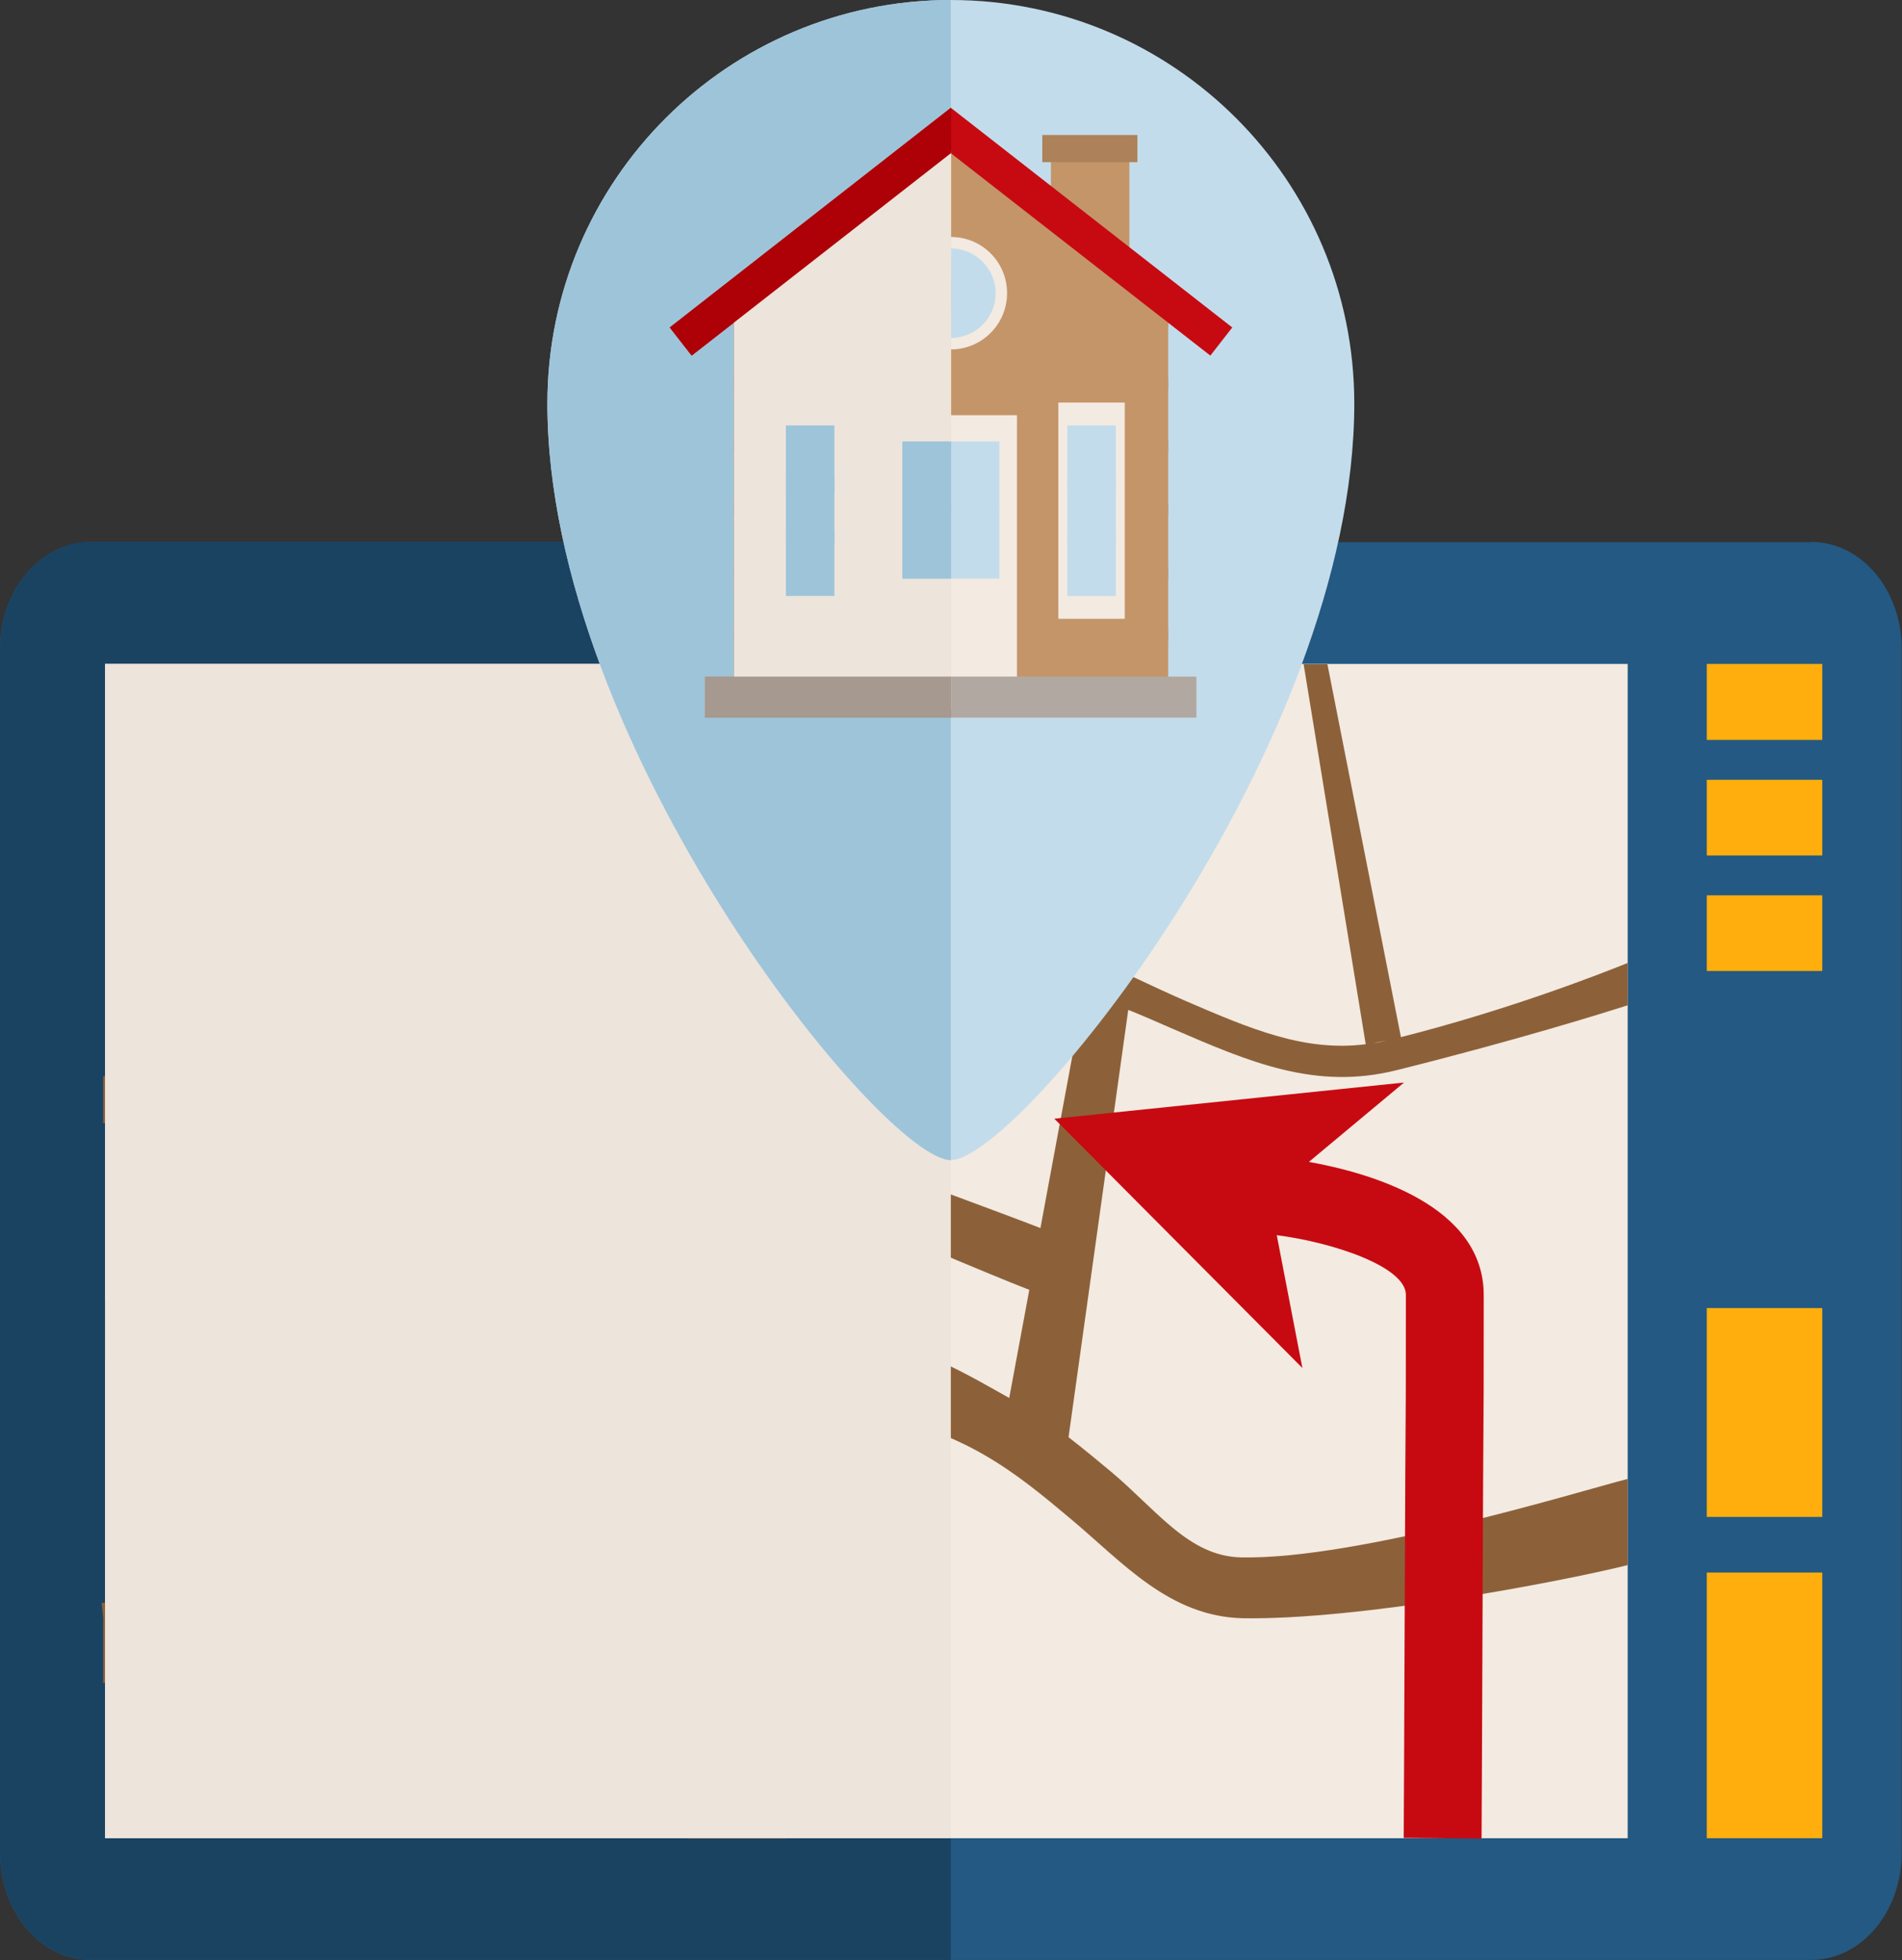 <?xml version="1.0" encoding="UTF-8"?>
<svg xmlns="http://www.w3.org/2000/svg" width="61.57" height="63.45" xmlns:xlink="http://www.w3.org/1999/xlink" viewBox="0 0 61.57 63.45">
  <rect x="0" y="0" width="61.57" height="63.45" fill="#333333" stroke="none"/>
  <defs>
    <style>
      .cls-1 {
        fill: #8c6139;
      }

      .cls-2 {
        fill: #c3dceb;
      }

      .cls-3 {
        fill: #ad0007;
      }

      .cls-4 {
        fill: #9ec4d9;
      }

      .cls-5 {
        isolation: isolate;
      }

      .cls-6 {
        fill: #ffae0d;
      }

      .cls-7 {
        fill: #c49568;
      }

      .cls-8 {
        fill: #ad825a;
      }

      .cls-9 {
        fill: #b1a8a1;
      }

      .cls-10 {
        fill: #a69990;
      }

      .cls-11 {
        fill: #1a4362;
      }

      .cls-12 {
        fill: #f3eae1;
      }

      .cls-13 {
        fill: #c70a11;
      }

      .cls-14 {
        fill: #235982;
      }

      .cls-15 {
        fill: #ede4dc;
        mix-blend-mode: multiply;
      }

      .cls-16 {
        clip-path: url(#clippath);
      }
    </style>
    <clipPath id="clippath">
      <polygon class="cls-8" points="30.78 4.9 23.76 10.18 23.76 22.98 37.81 22.98 37.81 10.18 30.78 4.9"/>
    </clipPath>
  </defs>
  <g class="cls-5">
    <g id="Layer_2">
      <g id="Layer_1-2" data-name="Layer_1">
        <g>
          <path class="cls-14" d="M58.63,17.54c1.62,0,2.93,1.55,2.93,3.45v38.99c0,1.91-1.31,3.46-2.93,3.46H2.93c-1.62,0-2.93-1.55-2.93-3.46V21c0-1.91,1.31-3.45,2.93-3.45h55.7Z"/>
          <rect class="cls-6" x="55.25" y="50.9" width="3.74" height="8.6"/>
          <rect class="cls-6" x="55.25" y="21.49" width="3.74" height="2.46"/>
          <rect class="cls-6" x="55.25" y="25.24" width="3.74" height="2.45"/>
          <rect class="cls-6" x="55.25" y="28.98" width="3.74" height="2.45"/>
          <path class="cls-11" d="M30.78,17.54H2.93c-1.62,0-2.93,1.55-2.93,3.45v38.99c0,1.91,1.31,3.46,2.93,3.46h27.85V17.54Z"/>
          <rect class="cls-6" x="55.25" y="42.34" width="3.74" height="6.76"/>
          <rect class="cls-12" x="3.4" y="21.49" width="49.29" height="38.01"/>
          <path class="cls-1" d="M36.53,32.69c.5.2.97.41,1.43.61,2.48,1.07,4.61,2,7.25,1.34,3.93-.98,6.79-1.88,7.48-2.1v-1.37c-.97.39-3.87,1.52-7.34,2.4l-2.38-12.07h-.77l2.01,12.3c-1.98.25-3.72-.49-5.85-1.41-2.06-.89-4.45-2.28-7.58-2.63-2.74-.3-6.78.68-11.07,1.62l8.07-9.86h-.99l-8.58,10.2c.27-.06.66-.15,1.01-.23-.34.07-.67.15-1.01.23-.97.22-1.95.46-2.91.69-.35.09-.69.17-1.03.26-1.7.43-3.34.86-4.87,1.26-2.23.59-4.59.7-6.06.91v1.52c1.49-.3,3.97-.84,6.32-1.46,1.49-.39,3.1-.82,4.76-1.24,3.81,1.7,16.41,7.13,18.9,8.09l-.65,3.5c-1.22-.68-2.81-1.66-4.62-1.89-6.87-.88-13.06,3.69-15.13,5.89l-9.52-7.18v1.89l8.14,6.14c-2.01.83-5.59,1.5-8.14,1.78-.04,0-.07,0-.11,0l.05.5v2.1c2.39-.38,9.19-1.84,11-3.81.6-.66,1.72-1.55,3.17-2.41,1.12,1.74,2.84,6.21,4.78,11.25h3.16c-1.98-5.41-4.86-10.2-6.14-12.19,2.45-1.13,5.49-1.94,8.61-1.54,3.2.41,5.01,1.93,6.76,3.4,1.65,1.38,3.17,3.15,5.56,3.2,3.74.06,10.24-1.17,12.45-1.72v-2.79c-1.42.36-8.73,2.62-12.51,2.54-1.69-.03-2.72-1.52-4.21-2.77-.43-.36-.89-.74-1.38-1.12h0s1.93-13.81,1.93-13.81ZM44.89,33.68c-.09.02-.18.04-.27.06-.05.01-.1.01-.16.02.15-.03.32-.06.43-.08ZM16.85,33.04c.35-.09.71-.17,1.06-.25.15-.03.3-.07.45-.1,4.75-1.09,9.42-1.89,12.36-1.56,1.65.19,3.08.57,4.37,1.02l-1.41,7.6c-2.52-.98-12.41-4.54-17.36-6.58.18-.04.35-.09.53-.13Z"/>
          <path class="cls-13" d="M42.38,37.6l3.07-2.56-11.32,1.17,8.03,8.07-.83-4.3c1.86.24,4.18,1.03,4.18,1.93,0,3.24,0,3.32-.02,6.03-.01,1.35-.03,8.17-.05,11.55l2.52.02c.02-3.38.04-10.2.05-11.55.02-2.71.02-2.79.02-6.04,0-2.9-3.66-3.95-5.65-4.31Z"/>
          <rect class="cls-15" x="3.4" y="21.49" width="27.38" height="38.01"/>
          <path class="cls-2" d="M30.78,0c-7.21,0-13.06,5.85-13.06,13.06,0,11.16,10.88,24.49,13.06,24.49s13.06-13.33,13.06-24.49c0-7.22-5.85-13.06-13.06-13.06Z"/>
          <path class="cls-4" d="M17.72,13.06c0,11.16,10.88,24.49,13.06,24.49V0c-7.21,0-13.06,5.85-13.06,13.06Z"/>
          <g>
            <rect class="cls-7" x="34.02" y="5.02" width="2.54" height="4.47"/>
            <g>
              <polygon class="cls-8" points="30.78 4.9 23.76 10.18 23.76 22.98 37.81 22.98 37.81 10.18 30.78 4.9"/>
              <g class="cls-16">
                <g>
                  <rect class="cls-7" x="23.37" y="20.57" width="3.85" height="2.04"/>
                  <path class="cls-7" d="M27.42,22.79h-4.24v-2.41h4.24v2.41ZM23.56,22.42h3.47v-1.67h-3.47v1.67Z"/>
                </g>
                <g>
                  <rect class="cls-7" x="27.23" y="20.57" width="3.85" height="2.04"/>
                  <path class="cls-7" d="M31.27,22.79h-4.24v-2.41h4.24v2.41ZM27.42,22.42h3.47v-1.67h-3.47v1.67Z"/>
                </g>
                <g>
                  <rect class="cls-7" x="31.08" y="20.57" width="3.85" height="2.04"/>
                  <path class="cls-7" d="M35.12,22.79h-4.24v-2.41h4.24v2.41ZM31.27,22.42h3.47v-1.67h-3.47v1.67Z"/>
                </g>
                <g>
                  <rect class="cls-7" x="34.93" y="20.57" width="3.85" height="2.04"/>
                  <path class="cls-7" d="M38.98,22.79h-4.24v-2.41h4.24v2.41ZM35.12,22.42h3.47v-1.67h-3.47v1.67Z"/>
                </g>
                <g>
                  <rect class="cls-7" x="39.17" y="20.57" width="3.85" height="2.04"/>
                  <path class="cls-7" d="M43.21,22.79h-4.24v-2.41h4.24v2.41ZM39.36,22.42h3.47v-1.67h-3.47v1.67Z"/>
                </g>
                <g>
                  <rect class="cls-7" x="21.83" y="18.53" width="3.85" height="2.04"/>
                  <path class="cls-7" d="M25.88,20.75h-4.24v-2.41h4.24v2.41ZM22.02,20.38h3.47v-1.66h-3.47v1.66Z"/>
                </g>
                <g>
                  <rect class="cls-7" x="25.68" y="18.53" width="3.85" height="2.04"/>
                  <path class="cls-7" d="M29.73,20.75h-4.24v-2.41h4.24v2.41ZM25.88,20.38h3.47v-1.66h-3.47v1.66Z"/>
                </g>
                <g>
                  <rect class="cls-7" x="29.54" y="18.53" width="3.85" height="2.04"/>
                  <path class="cls-7" d="M33.58,20.75h-4.24v-2.41h4.24v2.41ZM29.73,20.38h3.47v-1.66h-3.47v1.66Z"/>
                </g>
                <g>
                  <rect class="cls-7" x="33.39" y="18.53" width="3.85" height="2.04"/>
                  <path class="cls-7" d="M37.43,20.75h-4.24v-2.41h4.24v2.41ZM33.58,20.38h3.47v-1.66h-3.47v1.66Z"/>
                </g>
                <g>
                  <rect class="cls-7" x="37.24" y="18.53" width="3.85" height="2.04"/>
                  <path class="cls-7" d="M41.29,20.75h-4.24v-2.41h4.24v2.41ZM37.43,20.38h3.47v-1.66h-3.47v1.66Z"/>
                </g>
                <g>
                  <rect class="cls-7" x="23.24" y="16.5" width="3.85" height="2.04"/>
                  <path class="cls-7" d="M27.29,18.72h-4.24v-2.41h4.24v2.41ZM23.44,18.35h3.47v-1.67h-3.47v1.67Z"/>
                </g>
                <g>
                  <rect class="cls-7" x="27.1" y="16.5" width="3.85" height="2.04"/>
                  <path class="cls-7" d="M31.14,18.72h-4.24v-2.41h4.24v2.41ZM27.29,18.35h3.47v-1.67h-3.47v1.67Z"/>
                </g>
                <g>
                  <rect class="cls-7" x="30.95" y="16.5" width="3.85" height="2.04"/>
                  <path class="cls-7" d="M35,18.72h-4.24v-2.41h4.24v2.41ZM31.14,18.35h3.47v-1.67h-3.47v1.67Z"/>
                </g>
                <g>
                  <rect class="cls-7" x="34.8" y="16.5" width="3.85" height="2.04"/>
                  <path class="cls-7" d="M38.85,18.72h-4.24v-2.41h4.24v2.41ZM35,18.35h3.47v-1.67h-3.47v1.67Z"/>
                </g>
                <g>
                  <rect class="cls-7" x="38.66" y="16.5" width="3.85" height="2.04"/>
                  <path class="cls-7" d="M42.7,18.72h-4.24v-2.41h4.24v2.41ZM38.85,18.35h3.47v-1.67h-3.47v1.67Z"/>
                </g>
                <g>
                  <rect class="cls-7" x="21.32" y="14.46" width="3.85" height="2.04"/>
                  <path class="cls-7" d="M25.36,16.68h-4.24v-2.41h4.24v2.41ZM21.51,16.31h3.47v-1.67h-3.47v1.67Z"/>
                </g>
                <g>
                  <rect class="cls-7" x="25.17" y="14.46" width="3.85" height="2.04"/>
                  <path class="cls-7" d="M29.22,16.68h-4.24v-2.41h4.24v2.41ZM25.36,16.31h3.47v-1.67h-3.47v1.67Z"/>
                </g>
                <g>
                  <rect class="cls-7" x="29.02" y="14.46" width="3.85" height="2.04"/>
                  <path class="cls-7" d="M33.07,16.68h-4.24v-2.41h4.24v2.41ZM29.22,16.31h3.47v-1.67h-3.47v1.67Z"/>
                </g>
                <g>
                  <rect class="cls-7" x="32.88" y="14.46" width="3.85" height="2.04"/>
                  <path class="cls-7" d="M36.92,16.68h-4.24v-2.41h4.24v2.41ZM33.07,16.31h3.47v-1.67h-3.47v1.67Z"/>
                </g>
                <g>
                  <rect class="cls-7" x="36.73" y="14.46" width="3.85" height="2.04"/>
                  <path class="cls-7" d="M40.77,16.68h-4.24v-2.41h4.24v2.41ZM36.92,16.31h3.47v-1.67h-3.47v1.67Z"/>
                </g>
                <g>
                  <rect class="cls-7" x="22.73" y="12.42" width="3.85" height="2.04"/>
                  <path class="cls-7" d="M26.78,14.64h-4.24v-2.41h4.24v2.41ZM22.92,14.27h3.47v-1.66h-3.47v1.66Z"/>
                </g>
                <g>
                  <rect class="cls-7" x="26.58" y="12.42" width="3.85" height="2.04"/>
                  <path class="cls-7" d="M30.63,14.64h-4.24v-2.41h4.24v2.41ZM26.78,14.27h3.47v-1.66h-3.47v1.66Z"/>
                </g>
                <g>
                  <rect class="cls-7" x="30.44" y="12.42" width="3.85" height="2.04"/>
                  <path class="cls-7" d="M34.48,14.64h-4.24v-2.41h4.24v2.41ZM30.63,14.27h3.47v-1.66h-3.47v1.66Z"/>
                </g>
                <g>
                  <rect class="cls-7" x="34.29" y="12.42" width="3.85" height="2.04"/>
                  <path class="cls-7" d="M38.34,14.64h-4.24v-2.41h4.24v2.41ZM34.48,14.27h3.47v-1.66h-3.47v1.66Z"/>
                </g>
                <g>
                  <rect class="cls-7" x="38.14" y="12.42" width="3.85" height="2.04"/>
                  <path class="cls-7" d="M42.19,14.64h-4.24v-2.41h4.24v2.41ZM38.34,14.27h3.47v-1.66h-3.47v1.66Z"/>
                </g>
                <g>
                  <rect class="cls-7" x="20.8" y="10.39" width="3.85" height="2.04"/>
                  <path class="cls-7" d="M24.85,12.61h-4.24v-2.41h4.24v2.41ZM21,12.24h3.47v-1.67h-3.47v1.67Z"/>
                </g>
                <g>
                  <rect class="cls-7" x="24.66" y="10.39" width="3.85" height="2.04"/>
                  <path class="cls-7" d="M28.7,12.61h-4.24v-2.41h4.24v2.41ZM24.85,12.24h3.47v-1.67h-3.47v1.67Z"/>
                </g>
                <g>
                  <rect class="cls-7" x="28.51" y="10.39" width="3.85" height="2.04"/>
                  <path class="cls-7" d="M32.56,12.61h-4.24v-2.41h4.24v2.41ZM28.7,12.24h3.47v-1.67h-3.47v1.67Z"/>
                </g>
                <g>
                  <rect class="cls-7" x="32.36" y="10.39" width="3.85" height="2.04"/>
                  <path class="cls-7" d="M36.41,12.61h-4.24v-2.41h4.24v2.41ZM32.56,12.24h3.47v-1.67h-3.47v1.67Z"/>
                </g>
                <g>
                  <rect class="cls-7" x="36.22" y="10.39" width="3.85" height="2.04"/>
                  <path class="cls-7" d="M40.26,12.61h-4.24v-2.41h4.24v2.41ZM36.41,12.24h3.47v-1.67h-3.47v1.67Z"/>
                </g>
                <g>
                  <rect class="cls-7" x="22.22" y="8.35" width="3.85" height="2.04"/>
                  <path class="cls-7" d="M26.26,10.57h-4.24v-2.41h4.24v2.41ZM22.41,10.2h3.47v-1.67h-3.47v1.67Z"/>
                </g>
                <g>
                  <rect class="cls-7" x="26.07" y="8.35" width="3.85" height="2.04"/>
                  <path class="cls-7" d="M30.12,10.57h-4.24v-2.41h4.24v2.41ZM26.26,10.2h3.47v-1.67h-3.47v1.67Z"/>
                </g>
                <g>
                  <rect class="cls-7" x="29.92" y="8.35" width="3.85" height="2.04"/>
                  <path class="cls-7" d="M33.97,10.57h-4.24v-2.41h4.24v2.41ZM30.12,10.2h3.47v-1.67h-3.47v1.67Z"/>
                </g>
                <g>
                  <rect class="cls-7" x="33.78" y="8.35" width="3.85" height="2.04"/>
                  <path class="cls-7" d="M37.82,10.57h-4.24v-2.41h4.24v2.41ZM33.97,10.2h3.47v-1.67h-3.47v1.67Z"/>
                </g>
                <g>
                  <rect class="cls-7" x="37.63" y="8.35" width="3.85" height="2.04"/>
                  <path class="cls-7" d="M41.68,10.57h-4.24v-2.41h4.24v2.41ZM37.82,10.2h3.47v-1.67h-3.47v1.67Z"/>
                </g>
                <g>
                  <rect class="cls-7" x="20.29" y="6.31" width="3.85" height="2.04"/>
                  <path class="cls-7" d="M24.34,8.53h-4.24v-2.41h4.24v2.41ZM20.48,8.16h3.47v-1.66h-3.47v1.66Z"/>
                </g>
                <g>
                  <rect class="cls-7" x="24.14" y="6.31" width="3.85" height="2.04"/>
                  <path class="cls-7" d="M28.19,8.53h-4.24v-2.41h4.24v2.41ZM24.34,8.16h3.47v-1.66h-3.47v1.66Z"/>
                </g>
                <g>
                  <rect class="cls-7" x="28" y="6.31" width="3.85" height="2.04"/>
                  <path class="cls-7" d="M32.04,8.53h-4.24v-2.41h4.24v2.41ZM28.19,8.16h3.47v-1.66h-3.47v1.66Z"/>
                </g>
                <g>
                  <rect class="cls-7" x="31.85" y="6.31" width="3.85" height="2.04"/>
                  <path class="cls-7" d="M35.9,8.53h-4.24v-2.41h4.24v2.41ZM32.04,8.16h3.47v-1.66h-3.47v1.66Z"/>
                </g>
                <g>
                  <rect class="cls-7" x="35.7" y="6.31" width="3.85" height="2.04"/>
                  <path class="cls-7" d="M39.75,8.53h-4.24v-2.41h4.24v2.41ZM35.9,8.16h3.47v-1.66h-3.47v1.66Z"/>
                </g>
                <g>
                  <rect class="cls-7" x="21.7" y="4.27" width="3.85" height="2.04"/>
                  <path class="cls-7" d="M25.75,6.5h-4.24v-2.41h4.24v2.41ZM21.89,6.13h3.47v-1.66h-3.47v1.66Z"/>
                </g>
                <g>
                  <rect class="cls-7" x="25.56" y="4.27" width="3.85" height="2.04"/>
                  <path class="cls-7" d="M29.6,6.5h-4.24v-2.41h4.24v2.41ZM25.75,6.13h3.47v-1.66h-3.47v1.66Z"/>
                </g>
                <g>
                  <rect class="cls-7" x="29.41" y="4.27" width="3.85" height="2.04"/>
                  <path class="cls-7" d="M33.45,6.5h-4.24v-2.41h4.24v2.41ZM29.6,6.13h3.47v-1.66h-3.47v1.66Z"/>
                </g>
                <g>
                  <rect class="cls-7" x="33.26" y="4.27" width="3.85" height="2.04"/>
                  <path class="cls-7" d="M37.31,6.5h-4.24v-2.41h4.24v2.41ZM33.45,6.13h3.47v-1.66h-3.47v1.66Z"/>
                </g>
                <g>
                  <rect class="cls-7" x="37.12" y="4.27" width="3.85" height="2.04"/>
                  <path class="cls-7" d="M41.16,6.5h-4.24v-2.41h4.24v2.41ZM37.31,6.13h3.47v-1.66h-3.47v1.66Z"/>
                </g>
                <g>
                  <rect class="cls-7" x="19.78" y="2.24" width="3.85" height="2.04"/>
                  <path class="cls-7" d="M23.82,4.46h-4.24v-2.41h4.24v2.41ZM19.97,4.09h3.47v-1.67h-3.47v1.67Z"/>
                </g>
                <g>
                  <rect class="cls-7" x="23.63" y="2.24" width="3.85" height="2.04"/>
                  <path class="cls-7" d="M27.68,4.46h-4.24v-2.41h4.24v2.41ZM23.82,4.09h3.47v-1.67h-3.47v1.67Z"/>
                </g>
                <g>
                  <rect class="cls-7" x="27.48" y="2.24" width="3.85" height="2.04"/>
                  <path class="cls-7" d="M31.53,4.46h-4.24v-2.41h4.24v2.41ZM27.68,4.09h3.47v-1.67h-3.47v1.67Z"/>
                </g>
                <g>
                  <rect class="cls-7" x="31.34" y="2.24" width="3.85" height="2.04"/>
                  <path class="cls-7" d="M35.38,4.46h-4.24v-2.41h4.24v2.41ZM31.53,4.09h3.47v-1.67h-3.47v1.67Z"/>
                </g>
                <g>
                  <rect class="cls-7" x="35.19" y="2.24" width="3.85" height="2.04"/>
                  <path class="cls-7" d="M39.24,4.46h-4.24v-2.41h4.24v2.41ZM35.38,4.09h3.47v-1.67h-3.47v1.67Z"/>
                </g>
              </g>
            </g>
            <polygon class="cls-13" points="22.39 11.51 21.68 10.6 30.78 3.49 39.89 10.6 39.18 11.51 30.78 4.96 22.39 11.51"/>
            <rect class="cls-8" x="33.74" y="4.37" width="3.08" height=".88"/>
            <rect class="cls-12" x="28.64" y="13.44" width="4.28" height="8.77"/>
            <rect class="cls-9" x="22.82" y="21.9" width="15.91" height="1.33"/>
            <g>
              <path class="cls-12" d="M32.6,9.49c0,1-.81,1.82-1.82,1.82s-1.82-.81-1.82-1.82.81-1.82,1.82-1.82,1.82.81,1.82,1.82Z"/>
              <path class="cls-2" d="M32.23,9.49c0,.8-.65,1.45-1.45,1.45s-1.44-.65-1.44-1.45.65-1.45,1.44-1.45,1.45.65,1.45,1.45Z"/>
              <path class="cls-4" d="M30.79,9.49c0,.8-.01,1.45-.01,1.45-.8,0-1.44-.65-1.44-1.45s.65-1.45,1.44-1.45c0,0,.01.65.01,1.45Z"/>
            </g>
            <rect class="cls-12" x="25.16" y="13.03" width="2.15" height="7"/>
            <polygon class="cls-15" points="30.79 4.9 30.78 4.9 23.76 10.18 23.76 22.98 30.79 22.98 30.79 4.9"/>
            <rect class="cls-2" x="29.21" y="14.29" width="3.14" height="2.25"/>
            <rect class="cls-2" x="29.21" y="16.48" width="3.14" height="2.25"/>
            <g>
              <rect class="cls-4" x="25.44" y="17.16" width="1.57" height="2.13"/>
              <rect class="cls-4" x="25.44" y="15.47" width="1.57" height="2.13"/>
              <rect class="cls-4" x="25.44" y="13.77" width="1.57" height="2.13"/>
            </g>
            <g>
              <rect class="cls-12" x="34.26" y="13.03" width="2.15" height="7"/>
              <g>
                <rect class="cls-2" x="34.55" y="17.16" width="1.57" height="2.13"/>
                <rect class="cls-2" x="34.55" y="15.47" width="1.57" height="2.13"/>
                <rect class="cls-2" x="34.55" y="13.77" width="1.57" height="2.13"/>
              </g>
            </g>
            <g>
              <rect class="cls-4" x="29.21" y="14.29" width="1.58" height="2.25"/>
              <rect class="cls-4" x="29.21" y="16.48" width="1.58" height="2.25"/>
            </g>
            <polygon class="cls-3" points="30.79 3.5 30.78 3.49 21.68 10.6 22.39 11.51 30.78 4.96 30.79 4.96 30.79 3.5"/>
            <rect class="cls-10" x="22.82" y="21.9" width="7.97" height="1.33"/>
          </g>
        </g>
      </g>
    </g>
  </g>
</svg>